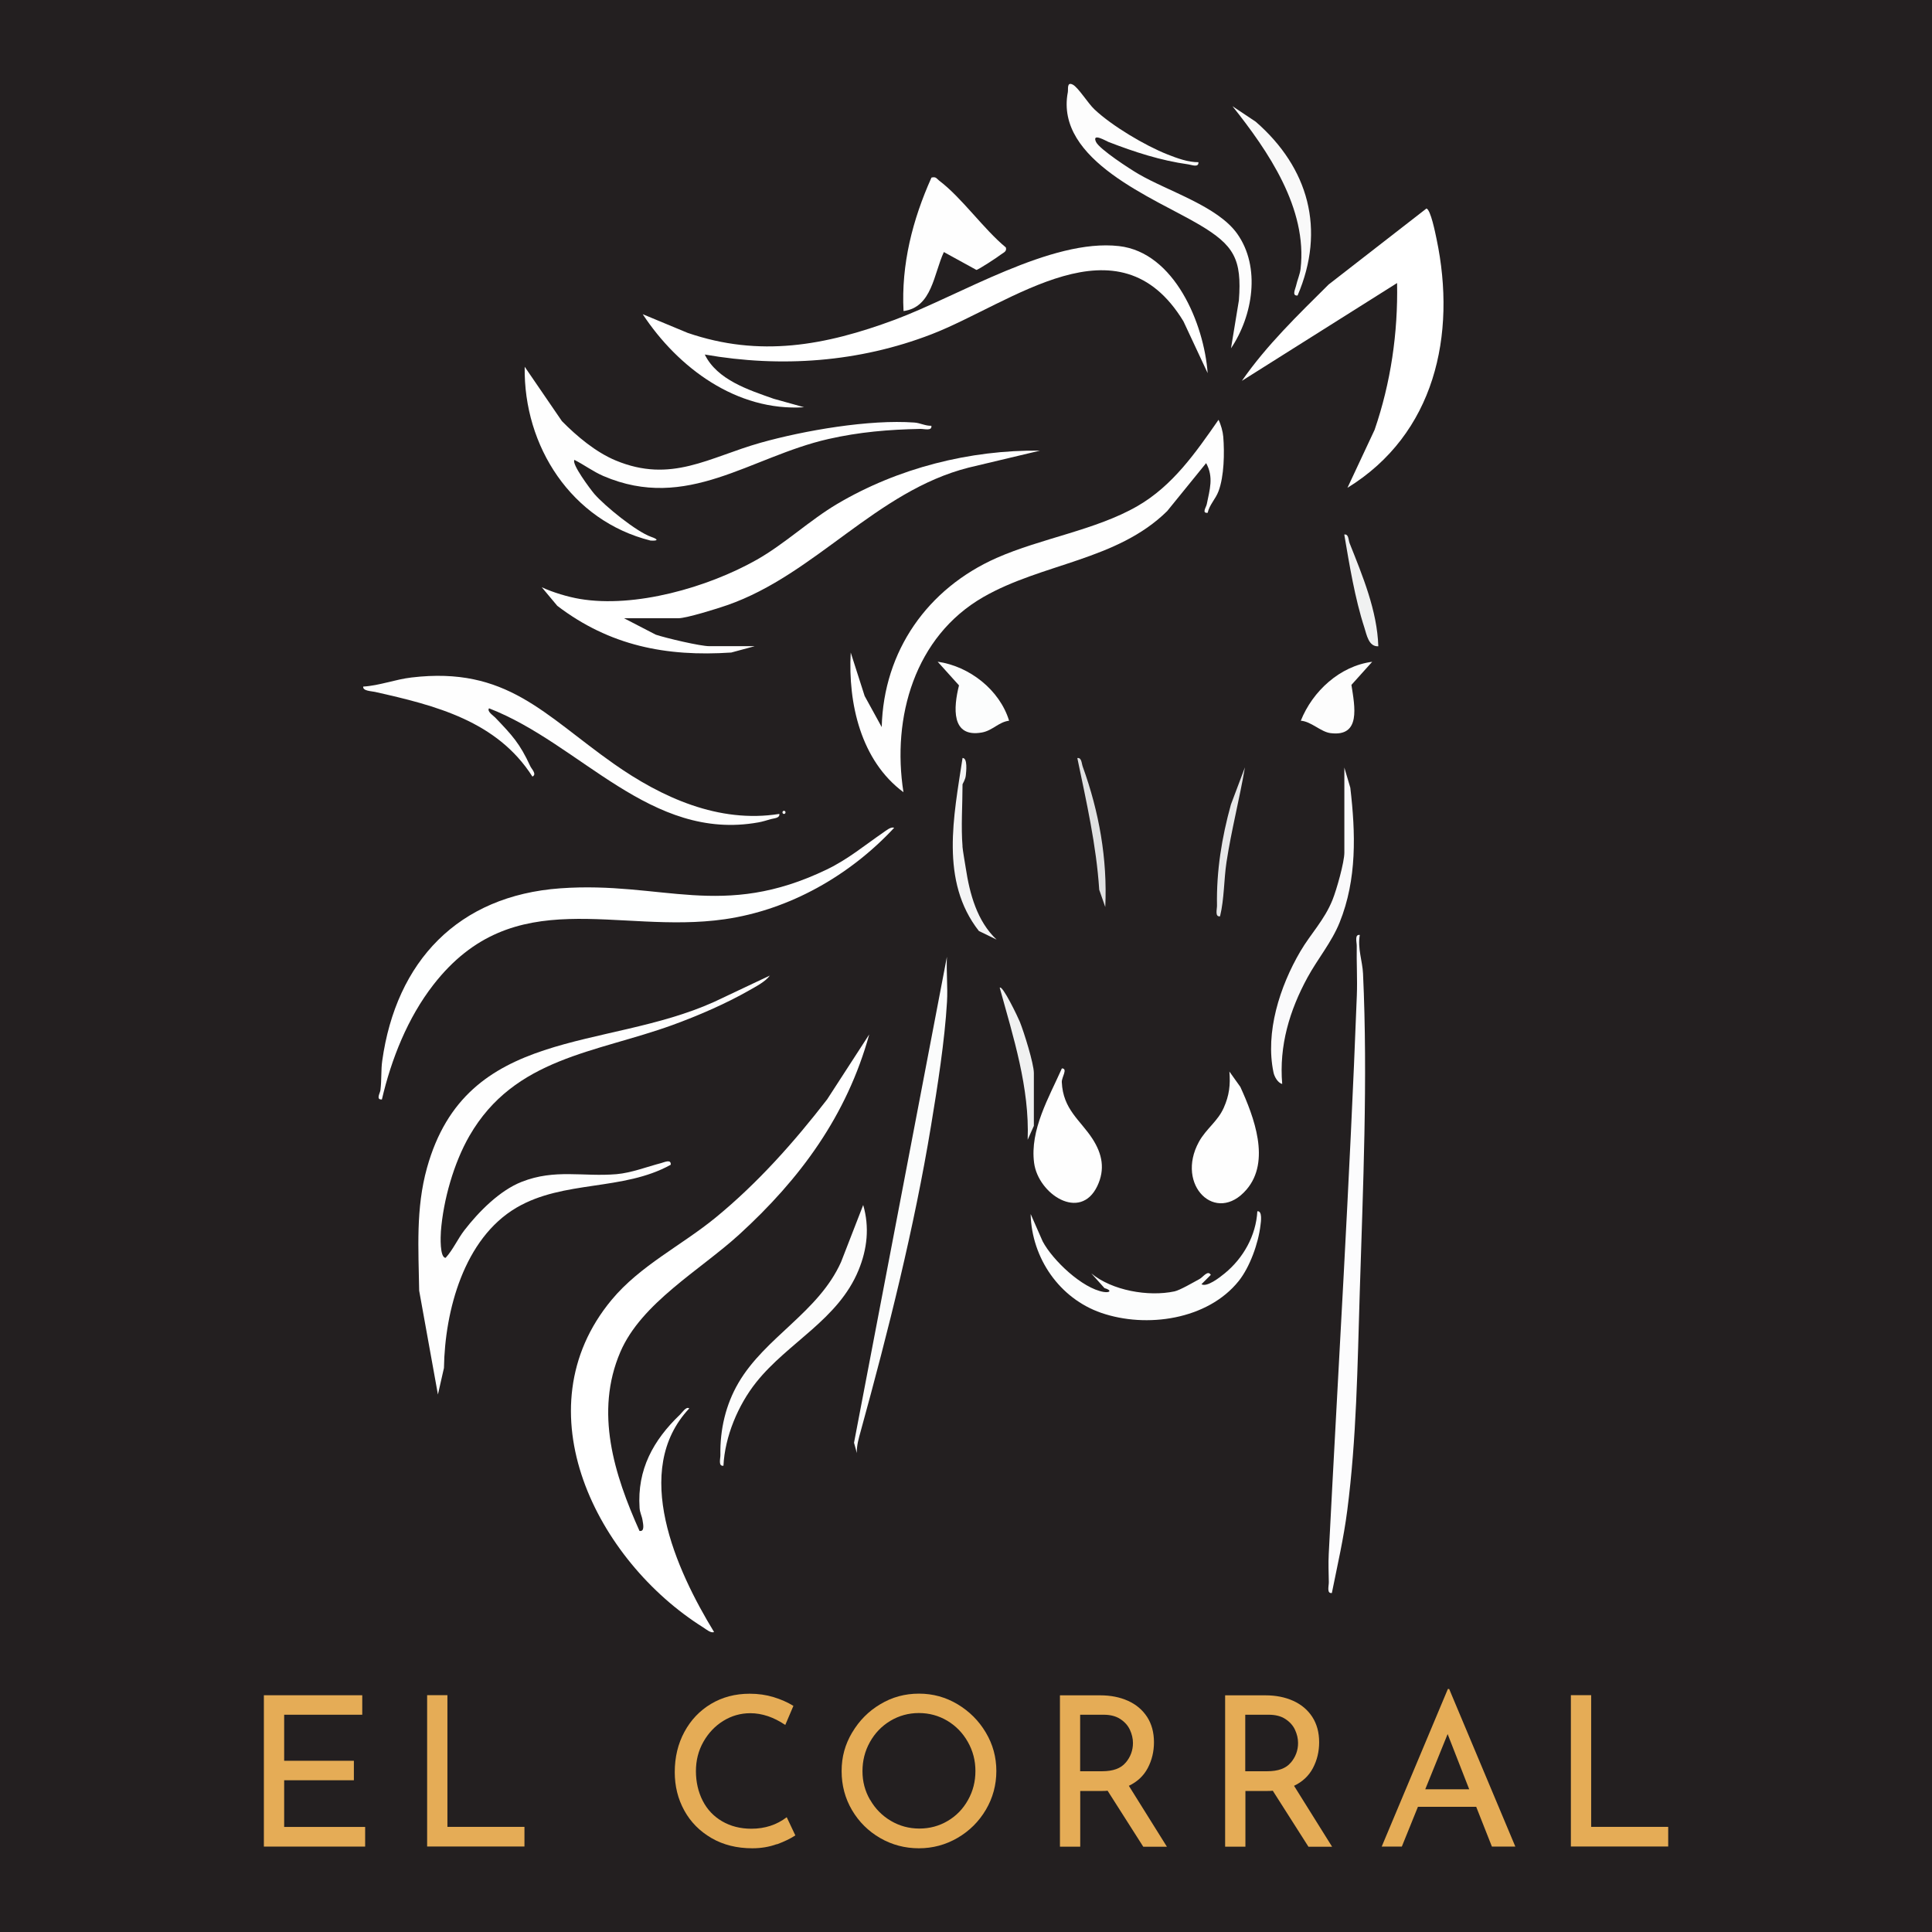 <?xml version="1.0" encoding="UTF-8"?> <svg xmlns="http://www.w3.org/2000/svg" id="Layer_1" version="1.1" viewBox="0 0 240 240"><defs><style> .st0 { fill: #f4f4f5; } .st1 { fill: #231f20; } .st2 { fill: #fcfcfd; } .st3 { fill: #fbfcfc; } .st4 { fill: #fafafb; } .st5 { fill: #fff; } .st6 { fill: #f9f9f9; } .st7 { fill: #e7e8e9; } .st8 { fill: #fefefe; } .st9 { fill: #f0f1f1; } .st10 { fill: #e5ac56; } .st11 { fill: #fcfcfc; } .st12 { fill: #e0e1e2; } .st13 { fill: #feffff; } .st14 { fill: #fcfdfd; } .st15 { fill: #fdfdfd; } </style></defs><rect class="st1" y="0" width="240" height="240"></rect><g><path class="st8" d="M95.65,121.16c-.53.77-1.75,1.39-2.57,1.86-2.9,1.66-6.42,3.18-9.56,4.32-9.52,3.45-19.59,4.03-25.2,13.75-1.95,3.38-3.25,7.98-3.55,11.87-.04.58-.16,3.3.59,3.29.93-1.02,1.5-2.36,2.34-3.44,1.78-2.3,4.38-4.93,7.11-6,4.14-1.63,7.61-.6,11.77-.95,1.85-.16,3.79-.92,5.56-1.38.4-.11,1.25-.52,1.18.21-5.92,3.29-13.28,1.88-19.16,5.33-6.52,3.83-8.9,12.79-9.01,19.91l-.75,3.3-2.33-12.9c-.08-5.15-.44-10.19.97-15.25,4.9-17.62,22.04-14.48,35.67-20.62l6.94-3.28Z"></path><path class="st8" d="M150.02,63.7c-.76.08-.19-.68-.11-1.07.36-1.8.88-3.36-.08-5.1l-4.84,5.96c-6.23,6.14-15.55,6.48-22.86,10.69-8.5,4.9-11.36,14.92-9.9,24.23-5.3-3.93-6.89-11.04-6.55-17.35l1.73,5.4,2.12,3.86c.24-9.48,5.71-17.22,14.27-21.01,5.52-2.44,12.32-3.46,17.48-6.43,4.41-2.54,7.24-6.64,10.09-10.73.29.57.54,1.47.59,2.11.16,2,.11,4.9-.59,6.76-.36.97-1.14,1.69-1.35,2.69Z"></path><path class="st5" d="M150.02,46.35l-3.01-6.44c-8.06-13.24-21.31-2.24-31.31,1.62-8.99,3.47-18.67,4.17-28.15,2.51,1.54,3.15,5.45,4.4,8.57,5.5l3.77,1.05c-8.37.53-15.66-4.89-20.05-11.56l5.58,2.32c8.95,3.07,17.08,1.59,25.76-1.64,7.97-2.97,19.39-10.11,27.83-9.14,6.91.79,10.56,9.66,11.01,15.78Z"></path><path class="st13" d="M47.45,136.58c-.79.05-.24-.77-.19-1.16.16-1.29.06-2.49.22-3.63,1.73-12.39,9.44-20.53,22.13-21.44s20.06,3.95,33.12-2.35c2.63-1.27,4.66-2.98,6.99-4.58.31-.21.98-.78,1.35-.58-5.49,5.9-12.98,10.19-21.04,11.35-13.39,1.93-26.2-4.71-36.2,8.15-3.18,4.09-5.22,9.22-6.39,14.24Z"></path><path class="st8" d="M115.7,52.9c.09.67-.88.37-1.35.38-3.96.08-7.58.38-11.46,1.26-9.71,2.21-17.52,9.07-27.94,4.59-1.27-.55-2.37-1.38-3.59-2-.41.46,2,3.68,2.49,4.25,1.32,1.51,5.19,4.66,7.04,5.31.93.32.87.52-.08.46-9.8-2.45-15.79-11.69-15.63-21.59l4.62,6.75c1.86,1.89,4.21,3.86,6.68,4.89,6.92,2.88,11.58-.39,18-2.2,5.44-1.53,13.52-2.92,19.11-2.51.72.05,1.38.43,2.11.4Z"></path><path class="st8" d="M96.81,101.1c.09.55-.67.54-1.07.66-.47.14-1.06.32-1.53.4-13.41,2.41-22.05-9.75-33.46-14.17-.29.38.52.89.77,1.15,2.1,2.2,3.05,3.2,4.36,6.05.17.36.84.99.26,1.28-4.4-6.9-12.05-8.84-19.56-10.52-.44-.1-1.54-.11-1.46-.66,2.02-.12,4-.9,6-1.13,11.82-1.41,16.47,4.63,25.11,10.71,5.98,4.21,13.08,7.43,20.56,6.24Z"></path><path class="st2" d="M165.45,197.89c-.67.09-.37-.88-.38-1.35-.02-1.14-.07-2.35-.01-3.48,1.18-23.09,2.61-46.28,3.49-69.39.08-2.05-.05-4.13-.01-6.18,0-.47-.29-1.44.38-1.35-.3,1.67.33,3.25.4,4.8.61,13.1-.01,26.67-.41,39.72-.28,9.06-.39,18-1.55,26.98-.44,3.44-1.23,6.85-1.91,10.24Z"></path><path class="st15" d="M148.87,20.13c.07.73-.82.35-1.25.29-3.45-.48-6.7-1.54-9.93-2.79-.28-.11-2.09-1.19-1.54,0,.42.9,4.2,3.36,5.27,3.98,3.66,2.14,9.82,3.99,12.26,7.41,2.97,4.17,1.95,10.22-.76,14.25l.98-5.96c.39-5.14-.62-6.85-4.9-9.39-5.53-3.28-17.98-7.98-16.35-16.47.07-.37-.15-1.32.61-.94.68.34,1.88,2.31,2.7,3.08,2.17,2.05,6.28,4.49,9.06,5.59,1.19.47,2.56.98,3.86.97Z"></path><path class="st3" d="M106.45,180.54l-.36-1.32,11.54-60.37c-.09,1.85.12,3.76.01,5.6-.28,4.83-1.18,10.53-1.98,15.37-2.1,12.74-5.31,25.5-8.73,37.93-.25.91-.53,1.83-.49,2.79Z"></path><path class="st8" d="M117.25,31.31c-1.26,2.7-1.46,6.87-5.01,7.33-.3-5.8,1.12-11.34,3.47-16.58.58-.15.63.13.96.38,2.83,2.14,5.47,5.97,8.28,8.3.16.52-.33.65-.63.89-.38.31-2.83,1.91-3.03,1.9l-4.04-2.22Z"></path><path class="st8" d="M152.72,133.11l1.36,1.91c1.7,3.73,3.79,9.22.77,12.75-3.79,4.42-8.86-.54-5.92-5.92.9-1.64,2.33-2.53,3.09-4.24.68-1.53.84-2.83.7-4.51Z"></path><path class="st8" d="M131.9,132.72c.8,0-.03,1.11,0,1.7.15,3.4,2.29,4.71,3.8,7.03,1.24,1.91,1.6,3.81.61,5.89-2.12,4.43-7.34.99-7.85-2.88-.54-4.11,1.85-8.14,3.45-11.74Z"></path><path class="st11" d="M89.87,182.08c-.67.09-.37-.88-.38-1.35-.06-3.13.66-6.24,2.24-8.94,3.34-5.72,9.94-8.76,12.75-15.02l2.75-7.08c.8,2.75.5,5.48-.58,8.1-2.53,6.15-8.75,8.96-12.7,13.91-2.26,2.83-3.91,6.76-4.08,10.39Z"></path><path class="st4" d="M166.99,95.32l.75,2.53c.66,5.64.84,11.37-1.33,16.75-1,2.47-2.72,4.5-3.98,6.81-2.24,4.11-3.55,8.49-3.15,13.24-.56-.13-.98-.93-1.08-1.42-1.05-4.98.78-10.69,3.33-15.04,1.31-2.23,2.99-3.89,4-6.41.52-1.29,1.47-4.68,1.47-5.86v-10.6Z"></path><path class="st14" d="M125.35,89.53c-1.29.16-2.05,1.22-3.36,1.46-3.88.7-3.54-3.13-2.86-5.85l-2.65-2.94c3.95.56,7.7,3.5,8.87,7.32Z"></path><path class="st15" d="M170.46,82.21l-2.58,2.87c.41,2.67,1.22,6.49-2.61,5.99-1.21-.16-2.39-1.45-3.68-1.54,1.46-3.66,4.85-6.8,8.87-7.32Z"></path><path class="st6" d="M161.2,36.71c-.75.07-.3-.77-.21-1.17.15-.69.49-1.45.57-2.13.88-7.52-4.03-14.65-8.46-20.22l2.89,1.93c6.57,5.72,8.71,13.4,5.2,21.59Z"></path><path class="st9" d="M128.43,139.86l-.77,1.73c.25-6.48-1.79-12.77-3.47-18.89.33-.4,2.31,3.75,2.5,4.24.51,1.27,1.74,5.19,1.74,6.36v6.56Z"></path><path class="st9" d="M171.23,80.28c-1.21.09-1.46-1.44-1.74-2.31-1.18-3.62-1.86-7.81-2.5-11.57.56-.09.5.65.66,1.07,1.62,4.07,3.43,8.4,3.57,12.81Z"></path><path class="st12" d="M137.3,112.67l-.75-2.14c-.36-5.54-1.6-10.95-2.72-16.36.54-.09.52.65.67,1.06,2.03,5.61,3.08,11.47,2.8,17.45Z"></path><path class="st7" d="M151.56,113.83c-.67.09-.37-.88-.38-1.35-.08-4.28.59-8.43,1.73-12.54l1.74-4.62c-.67,3.94-1.69,7.83-2.29,11.78-.33,2.18-.27,4.54-.8,6.72Z"></path><path class="st5" d="M79.46,190.18c.67.1.42-.92.36-1.32-.07-.51-.34-.97-.37-1.55-.31-4.76,1.7-8.4,5.02-11.58.27-.25.77-1.06,1.15-.77-7.25,7.72-1.62,20.07,3.08,27.77-.36.2-1.02-.36-1.35-.57-13.18-8.27-22.74-27.01-11.37-40.69,3.55-4.27,8.67-6.74,12.92-10.22,5.21-4.27,9.74-9.36,13.85-14.68l5.23-8.07c-2.79,10.09-8.57,17.94-16.18,24.88-4.84,4.41-12.13,8.48-14.74,14.57-3.21,7.49-.76,15.22,2.39,22.25Z"></path><path class="st0" d="M119.56,105.15c.05.56.29,1.93.41,2.68.49,3.21,1.4,6.6,3.83,8.89l-2.2-1.07c-4.86-6.2-3.11-14.3-2.03-21.49.66-.02.45,1.74.41,2.14-.05.56-.41,1.07-.41,1.13,0,2.47-.2,5.31,0,7.71Z"></path><path class="st5" d="M93.72,80.28l-2.88.78c-8.1.54-15.11-.85-21.61-5.8l-1.93-2.31c1.37.64,3.24,1.2,4.72,1.45,6.85,1.16,15.88-1.42,21.96-4.85,3.49-1.97,6.59-4.92,10.02-6.95,7.52-4.45,16.49-6.73,25.19-6.62l-8.87,2.11c-11.49,2.92-19.05,13.28-29.97,17.08-1.19.42-5.08,1.63-6.08,1.63h-6.75l3.94,2.04c1.33.44,5.53,1.43,6.66,1.43h5.59Z"></path><path class="st14" d="M128.05,150.85l1.47,3.35c1.24,2.35,4.93,5.86,7.59,6.29.81.13,1.03-.21.09-.48l-1.64-1.83c2.58,2.14,7.1,2.93,10.34,2.24.67-.14,2.36-1.13,3.1-1.53.46-.24,1.03-1.16,1.41-.52l-1.16,1.16c.66.41,2.25-.82,2.89-1.35,2.3-1.88,3.89-4.69,4.05-7.71.66-.08.44,1.37.39,1.74-.25,2.21-1.32,5.2-2.71,6.93-3.85,4.8-11.45,5.89-17.07,3.95-5.19-1.79-8.63-6.8-8.77-12.24Z"></path><path class="st8" d="M97.39,100.72c.25,0,.25.39,0,.39s-.25-.39,0-.39Z"></path><path class="st5" d="M167.38,60.61l3.38-7.22c2.01-5.85,2.91-12.04,2.79-18.23l-19.28,12.15c3.09-4.45,6.96-8.17,10.78-11.97l12.15-9.44c.53.16,1.1,3.06,1.25,3.77,2.52,11.95-.23,24.27-11.07,30.93Z"></path></g><g><path class="st10" d="M45,210.59v2.42h-9.7v5.72h8.66v2.42h-8.66v5.8h10.06v2.44h-12.58v-18.8h12.22Z"></path><path class="st10" d="M55.58,210.59v16.35h9.57v2.44h-12.09v-18.8h2.52Z"></path><path class="st10" d="M96.49,229.09c-.93.34-1.94.51-3.03.51-1.92,0-3.62-.42-5.08-1.27-1.46-.85-2.59-1.99-3.38-3.43-.79-1.44-1.18-3.02-1.18-4.76,0-1.85.4-3.52,1.2-5,.8-1.48,1.9-2.64,3.31-3.48s3.01-1.26,4.8-1.26c1.06,0,2.04.14,2.96.42s1.74.64,2.47,1.09l-1.01,2.37c-1.44-.97-2.89-1.46-4.34-1.46-1.21,0-2.34.32-3.37.96-1.03.64-1.85,1.51-2.47,2.61s-.92,2.31-.92,3.63.28,2.57.84,3.67,1.37,1.95,2.42,2.56,2.26.92,3.63.92c1.68,0,3.15-.48,4.39-1.43l1.07,2.26c-.61.4-1.37.77-2.3,1.11Z"></path><path class="st10" d="M105.86,215.22c.87-1.47,2.03-2.65,3.5-3.52,1.46-.88,3.06-1.31,4.8-1.31s3.31.44,4.78,1.31c1.47.88,2.65,2.05,3.52,3.52.88,1.47,1.31,3.07,1.31,4.78s-.43,3.34-1.3,4.81c-.87,1.47-2.04,2.64-3.52,3.5-1.48.86-3.08,1.29-4.8,1.29s-3.34-.42-4.81-1.27c-1.47-.85-2.64-2.01-3.5-3.47-.86-1.46-1.29-3.08-1.29-4.85s.43-3.31,1.3-4.78ZM108.1,223.59c.62,1.09,1.48,1.96,2.56,2.6,1.08.64,2.27.96,3.55.96s2.46-.32,3.52-.95c1.07-.63,1.91-1.5,2.52-2.6.62-1.1.92-2.3.92-3.6s-.31-2.5-.94-3.61-1.47-1.98-2.55-2.63c-1.08-.64-2.25-.96-3.54-.96s-2.46.33-3.54.97c-1.08.65-1.92,1.53-2.54,2.64s-.92,2.31-.92,3.61.31,2.47.94,3.56Z"></path><path class="st10" d="M142.01,229.39l-4.42-6.94c-.14.02-.35.03-.62.03h-2.78v6.92h-2.52v-18.8h5.02c1.28,0,2.43.23,3.43.68,1,.45,1.79,1.11,2.37,1.99.57.88.86,1.93.86,3.16,0,1.16-.26,2.23-.77,3.2-.51.97-1.3,1.71-2.35,2.21l4.73,7.57h-2.94ZM139.84,218.96c.6-.71.9-1.53.9-2.44,0-.55-.13-1.1-.38-1.64-.25-.54-.65-.98-1.2-1.34s-1.24-.53-2.07-.53h-2.91v7.02h2.73c1.35,0,2.33-.35,2.92-1.07Z"></path><path class="st10" d="M162.53,229.39l-4.42-6.94c-.14.02-.35.03-.62.03h-2.78v6.92h-2.52v-18.8h5.02c1.28,0,2.43.23,3.43.68,1,.45,1.79,1.11,2.37,1.99.57.88.86,1.93.86,3.16,0,1.16-.26,2.23-.77,3.2-.51.97-1.3,1.71-2.35,2.21l4.73,7.57h-2.94ZM160.35,218.96c.6-.71.9-1.53.9-2.44,0-.55-.13-1.1-.38-1.64-.25-.54-.65-.98-1.2-1.34s-1.24-.53-2.07-.53h-2.91v7.02h2.73c1.35,0,2.33-.35,2.92-1.07Z"></path><path class="st10" d="M183.37,224.45h-7.23l-2,4.94h-2.5l8.22-19.58h.16l8.22,19.58h-2.91l-1.95-4.94ZM182.51,222.27l-2.68-6.86-2.78,6.86h5.46Z"></path><path class="st10" d="M197.66,210.59v16.35h9.57v2.44h-12.09v-18.8h2.52Z"></path></g></svg> 